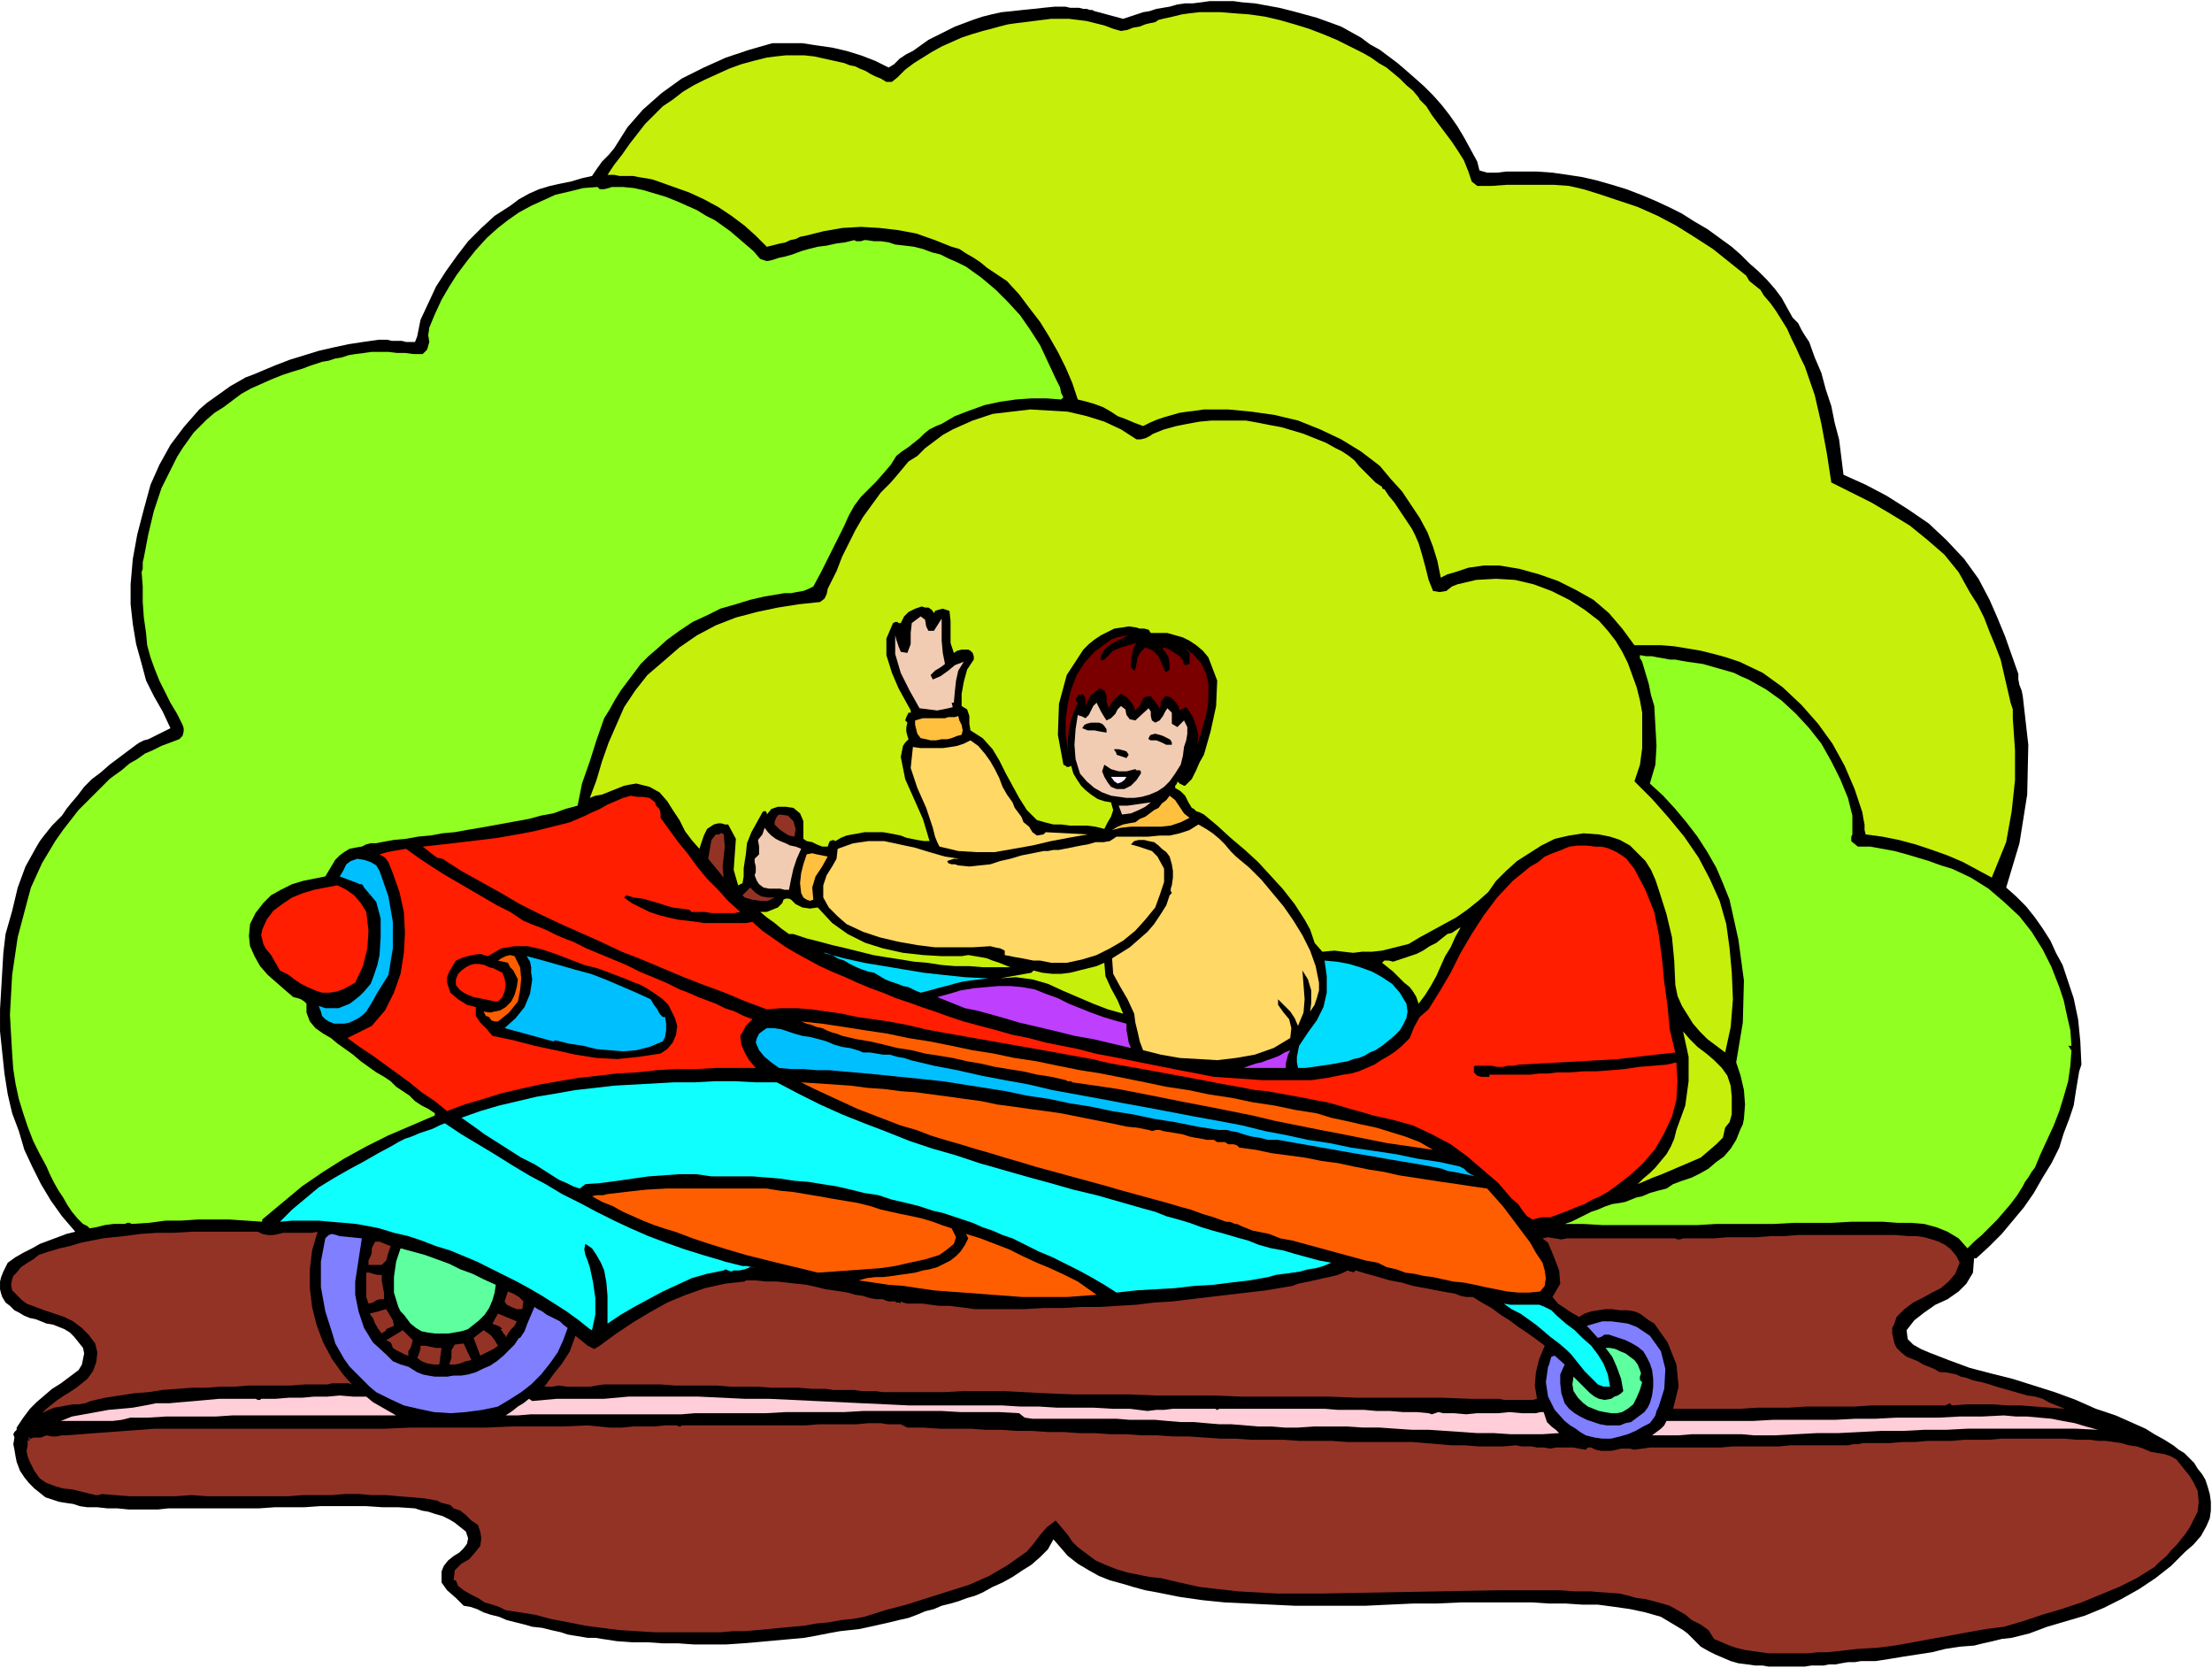 <svg xmlns="http://www.w3.org/2000/svg" fill-rule="evenodd" height="1.507in" preserveAspectRatio="none" stroke-linecap="round" viewBox="0 0 1999 1507" width="1.999in"><style>.pen1{stroke:none}.brush2{fill:#000}.brush3{fill:#933326}.brush4{fill:#ffced8}.brush5{fill:#91ff21}.brush6{fill:#c6ef0c}.brush7{fill:#ff1e00}.brush8{fill:#7f7fff}.brush9{fill:#5eff9e}.brush10{fill:#0fffff}.brush11{fill:#ff5e00}.brush12{fill:#00bfff}.brush13{fill:#0df}.brush14{fill:#ffd866}.brush15{fill:#bf3fff}.brush17{fill:#ffbf3f}.brush18{fill:#f2ccb2}</style><path class="pen1 brush2" d="m1975 1402-13 13-14 11-15 10-16 9-16 8-17 7-17 5-17 5-8 3-8 3-8 2-8 2-9 1-8 2-9 2-8 2-13 1-13 2-12 3-13 2-13 2-12 2-13 2h-13l-6 1h-6l-6 1-5 1h-6l-5 1h-11l-6 1h-33l-5-1h-7l-7-1-8-1-7-2-7-3-7-3-6-3-7-4-4-4-4-4-4-4-4-3-5-3-5-3-5-3-5-3-14-4-14-3-14-2-15-2h-14l-15-1h-15l-15-1h-65l-22 1h-21l-22 1-21 1h-64l-21-1-21-1-21-1-20-2-21-3-20-4-11-2-11-3-10-3-11-3-10-4-9-5-10-6-9-7-13-15-5 9-7 7-8 7-8 5-9 6-9 5-9 4-9 5-7 3-7 2-8 3-7 2-8 2-7 3-8 2-7 3-8 3-9 2-8 2-9 2-9 2-9 2-9 1-9 1-11 2-10 2-11 2-11 1-11 1-11 1-11 1-12 1-15 1h-29l-14-1h-14l-14-1h-14l-14-1-6-1-7-1-6-1h-7l-6-1-6-1-6-1-6-2-9-2-8-2-9-1-7-2-8-2-8-2-7-3-8-2-6-2-6-3-6-2-6-1-7-7-8-7-5-7v-10l2-5 4-5 5-4 5-3 4-4 3-4 1-5-2-6-5-4-5-4-5-3-6-3-7-2-6-2-6-1-6-2-15-1h-14l-15-1h-42l-14 1h-27l-14 1h-82l-9 1h-27l-10-1h-9l-9-1h-9l-7-1-6-2-7-1-6-1-6-2-6-2-5-4-5-4-5-5-4-5-4-6-3-8-1-5-1-6-1-5 1-6-1-3 1-2 2-2v-2l6-9 6-8 6-6 7-6 7-6 8-5 8-6 8-6 3-5 1-5 1-5-1-5-4-5-4-5-4-4-5-3-5-2-5-2-6-1-5-2-5-2-5-1-5-2-5-3-4-2-4-4-4-3-3-5-1-3-1-4v-7l1-4 2-5 2-4 2-4 7-5 7-4 8-4 7-4 8-3 8-3 8-3 8-2-12-14-10-14-9-15-8-16-7-15-5-17-6-16-4-17-3-19-2-19-2-19v-20l1-17 1-17 1-17 2-17 6-21 5-21 7-19 10-18 3-5 3-4 4-5 4-5 4-4 5-5 4-6 4-5 6-7 6-8 7-7 8-6 8-7 8-6 8-6 8-6 3-2 4-2 4-1 4-2 4-2 4-2 4-2 4-2-7-15-8-14-7-14-4-15-5-18-3-18-2-18v-18l2-23 4-22 6-23 6-22 4-9 4-9 5-9 5-9 6-8 6-8 7-8 7-8 7-6 7-5 7-5 7-5 7-4 7-4 8-3 7-3 12-5 13-5 13-4 13-4 13-3 14-3 13-2 14-2h8l4 1h9l4 1h8l2-5 1-5 1-5 1-5 7-15 7-15 9-14 10-14 10-13 12-12 12-11 14-9 8-6 9-5 9-4 10-3 9-2 10-2 10-3 9-2 4-6 5-7 6-6 5-6 12-19 14-16 17-15 18-13 20-10 20-9 21-7 21-6h27l13 2 14 2 13 3 13 4 13 5 12 6 5-3 5-5 6-4 6-3 7-5 7-5 8-4 8-4 8-4 8-3 8-3 9-3 8-2 9-2 10-1 9-1 10-1 9-1 10-1h10l4 1h8l4 1h3l3 1h2l2 1 26 7 6-2 6-2 6-2 6-1 6-2 6-1 6-1 7-2 7-1h7l8-1 7-1h22l7 1 12 1 11 2 11 2 12 3 11 3 11 3 11 4 11 4 9 5 9 5 8 6 9 5 8 6 8 6 7 6 8 7 9 8 8 8 8 9 7 9 7 10 6 10 6 11 6 11 2 8 7 2h9l8-1h28l14 1 14 2 13 2 13 3 14 4 13 4 13 5 12 5 13 6 12 6 11 7 12 7 11 8 11 8 8 7 8 8 8 7 8 8 7 8 6 8 5 9 5 9 5 5 3 6 3 5 4 6 5 14 6 14 4 15 5 15 3 15 4 15 2 16 2 16 20 9 19 10 19 12 19 13 16 15 16 17 13 18 10 19 7 16 7 17 6 17 6 17v5l1 5 2 5 1 5 5 44-1 45-7 44-12 40 9 8 9 9 8 10 7 10 7 11 5 11 6 11 4 12 6 18 4 19 2 20 1 21-2 6-1 6-1 6-1 6-2 13-4 12-5 13-4 13-7 14-8 13-8 14-9 13-10 12-10 12-11 11-12 11h-2l-1 13-6 10-7 7-10 7-11 5-10 7-9 7-7 9 1 8 5 5 7 4 7 3 18 7 19 7 19 5 20 5 19 6 19 6 19 7 18 8 9 3 9 3 9 4 9 4 9 4 8 5 9 5 8 5 5 4 5 3 4 4 5 5 3 5 4 5 3 5 2 6 2 7 1 7v8l-1 7-3 7-5 9-7 8-7 6z"/><path class="pen1 brush3" d="m1947 1416-16 10-16 8-17 7-17 7-18 6-17 5-18 6-17 5-16 2-17 3-16 3-17 3-16 3-17 3-16 2-17 1-9 1-9 1-9 1h-9l-9 1h-35l-8-1-7-1-7-1-8-2-6-2-7-3-7-3-5-8-7-5-8-4-6-5-7-4-7-4-7-2-7-2-8-2-8-1-7-2-8-2-14-1-13-1h-14l-13-1h-55l-163 3h-37l-18-1-18-1-18-2-17-2-18-4-17-4-10-1-10-2-10-2-10-3-10-4-9-4-8-6-8-6-5-5-4-6-5-6-6-7-8 6-6 7-6 8-6 7-17 12-17 10-18 8-19 6-19 6-19 6-19 5-19 6-11 2-10 1-11 2-11 1-11 2-11 1-11 1-10 1-11 1-11 1h-11l-11 1h-59l-16-1-16-1-16-2-15-2-15-3-16-3-15-4-26-4-6-3-6-2-7-2-6-4-6-3-7-4-5-4-2-5h-2l1-9 6-6 7-4 6-7 4-5 1-7-1-6-2-6-6-4-5-5-5-4-6-2-3-3-4-1-4-1-4-2-11-2-12-1-12-1-11-1h-13l-12-1h-12l-13 1h-25l-13 1h-74l-14-1-14 1h-42l-13-1-12-1-3 1h-3l-3-1h-2 1l-8-2-8-2-9-1-7-2-8-3-6-4-5-7-4-8-2-5-1-5 1-5v-5l1 1 1-1v-2h-1v2l4-2h7l5-2 5 1h4l5-1h3l14-1 13-1 14-1 13-1 14-1 13-1h208l23-1h68l23-1h46l23-1 10 1 10 1h11l10-1h19l10-1h11l1 1h2l1-1h112l12-1h34l11-1h11l6 1h12l6 3h14l15 1h28l14 1h14l14 1h14l14 1h14l14 1h14l15 1h14l14 1h14l14 1h14l15 1 14 1h14l14 1h29l14 1h29l14 1h59l12 1 12 1 12 1h12l12 1h23l11-1 5 1h9l5 1h6l6 1 5-1h16l5 1 6 1 2-2h3l2 1 2 1 5 1h9l5-1 4-1h8l4 1 7-1 7-1h64l11-1h42l10-1h52l5-1h4l5-1h24l11-1h12l11-1h22l11-1h23l11-1h57l11 1h12l7 1h7l7 1 7 1 7 2 7 1 6 2 7 3 6 1 6 1 6 2 5 3 4 5 4 5 4 5 3 5 4 8 1 10-1 9-4 8-3 6-4 6-4 5-4 5-5 5-4 5-6 5-5 5z"/><path class="pen1 brush4" d="m1585 1297-11-1h-45l-12 1h-24l4-3 4-3 3-3 2-4h78l18-1h56l19-1h18l19-1h38l19-1h20l20-1 11 1h10l11 1 11 1 10 2 11 2 10 3 11 3-20-1h-98l-19 1h-20l-19 1h-20l-19 1-20 1h-19l-19 1-19 1h-19z"/><path class="pen1 brush5" d="M1872 945h-3l1 1 1 2 1 1-1 14-2 14-4 14-4 13-5 13-6 13-6 13-5 12-3 4-3 5-3 4-2 4-5 8-6 8-6 7-6 7-7 7-7 7-7 6-6 6-8-9-10-6-10-4-11-3-12-1h-12l-13-1h-29l-18 1h-34l-18 1h-52l-17 1h-86l-17-1h-17l6-2 6-3 6-3 6-3 6-2 7-3 6-2 7-1 5-1 5-2 5-2 5-1 7-3 7-2 8-2 6-4 8-3 9-3 8-4 7-4 7-6 7-5 6-7 5-8 2-5 2-5 2-4 1-5 1-13-1-13-3-13-4-12 6-36 1-38-5-37-8-36-6-15-6-14-8-14-9-14-10-13-10-12-11-12-12-11 5-17 1-17-1-18-1-18-3-10-2-10-3-10-3-10-1-2-1-1v-3l6 1h5l5 1 6 1 5 1h5l5 1 6 1 7 1 7 1 7 2 7 2 7 2 7 2 6 3 7 3 16 9 14 10 13 12 12 13 11 14 9 16 8 16 7 17 2 8 2 8v17l-1 2v4l1 1 5 4h11l11 2 11 2 11 3 10 3 10 3 11 4 10 3 17 8 16 10 14 12 14 13 11 14 10 16 8 16 7 18 4 12 3 14 3 13 1 14z"/><path class="pen1 brush3" d="m1764 1270-2-2-2 1-2 1h-67l-15 1h-44l-15 1h-29l-15 1h-61l5-20-2-20-8-20-12-17-5-3-4-3-4-3-5-2-6-1h-7l-7-1h-6l-7 1-6 1-6 2-5 3-7-4-6-4-6-4-5-6 7-12-1-12-5-13-5-12-5-4 5-1 6 1 6 1 5-1h98l2 1h2l3-1h28l12-1h26l13-1h12l13-1h88l12 1h7l7 1 7 2 6 2 6 3 5 4 5 6 3 6-4 10-6 7-7 6-8 4-9 5-8 4-8 6-7 7-1 3-1 3-1 2-1 2v5l1 4 1 5 2 4 4 4 5 4 5 2 5 2 5 3 5 2 5 2 5 3h5l5 1 5 1 4 2 5 1 5 2 4 1 5 1 7 2 6 2 7 2 7 2 7 2 7 2 7 1 7 2 5 3 5 2 5 2 5 2-14-1-13-1-13-1h-12l-13-1h-24l-13 1z"/><path class="pen1 brush6" d="m1800 793-13-7-13-7-14-6-14-5-15-5-15-4-15-3-15-2-1-4v-5l-1-5-1-6-7-21-9-21-11-20-13-18-15-17-17-16-18-13-21-10-12-4-11-3-12-3-12-2-12-2-12-1h-24l-11-15-12-14-14-12-16-9-16-8-17-6-18-5-18-3h-14l-7 1-7 1-6 2-6 2-7 2-6 3-3-15-4-13-5-13-7-13-8-12-8-12-10-11-10-12-17-13-18-11-19-9-20-8-21-5-21-3-21-2h-22l-7 1-8 1-7 1-7 2-7 2-6 2-7 3-6 3-8-3-7-3-8-3-6-4-7-4-8-3-7-2-8-2-5-15-6-14-7-14-8-14-8-13-10-13-9-12-11-12-6-4-6-4-6-4-6-5-6-4-7-4-6-4-7-2-15-6-17-6-16-3-17-2-17-1-17 1-17 3-16 4-5 1-4 2-5 1-4 2-5 1-4 1-4 1-4 1-10-10-10-9-12-9-12-8-13-7-13-6-14-5-14-5-6-2-6-1-6-1-5-1h-12l-5-1h-6l6-9 7-9 7-10 7-9 7-9 8-8 8-8 9-6 9-7 10-6 10-5 11-5 11-5 11-4 11-3 12-3 8-1 9-1h17l9 1 9 2 9 2 9 2 5 2 5 1 4 2 5 2 5 3 4 2 5 2 5 3h5l5-4 4-4 3-3 8-6 8-5 8-5 9-5 9-4 9-4 9-3 10-3 8-2 7-2 8-2 7-1 8-1 8-1 8-1 8-1h16l8 1 8 1 8 2 8 2 8 3 7 2 6-1 5-2 6-1 5-2 4-1 5-1 3-2 4-1 9-2 8-2 7-1 9-1h19l12 1 14 1 14 2 13 3 14 4 13 4 13 5 12 5 12 6 12 6 7 4 7 5 7 4 6 5 6 5 6 6 6 5 5 6 1 2 2 2 2 2 2 2 5 8 6 8 6 8 6 8 6 9 5 8 4 10 3 9 5 4h13l14-1h42l14 1 13 3 13 4 18 6 18 6 18 8 17 9 16 10 17 11 15 12 15 12 3 5 5 4 5 4 3 5 6 7 5 7 5 8 5 8 4 9 4 8 4 9 4 8 9 26 6 26 5 27 4 26 18 9 18 9 17 10 18 11 16 13 15 13 13 16 10 18 7 11 6 12 5 13 5 12 5 13 3 13 3 13 3 13 1 3 1 3v8l2 29v27l-3 28-5 28-13 32z"/><path class="pen1 brush6" d="m1559 951-8-6-8-6-7-7-6-7-5-8-5-8-4-9-2-10-1-22-2-21-5-21-7-22-3-9-4-9-5-8-7-7-7-7-9-5-9-3-10-2-14-1-13 2-13 3-12 6-11 7-11 7-10 9-9 9-7 10-9 8-10 8-10 7-11 6-11 6-11 6-10 6-8 2-8 2-8 2-9 1h-9l-8 1-9-1-8-1-11 1-7-8-4-12-5-9-9-14-11-14-11-12-11-12-12-11-13-11-12-11-12-10-4-2-3-1-2-2-2-1-3-5-3-6-4-4-5-3v-2l1-1 1-2v-1l2 2 2 1 2 1h1l6-6 4-8 3-7 4-7 6-21 5-23 1-23-8-21-5-6-6-5-6-4-6-3-7-2-7-2h-15l-2-3-4-1h-4l-3-1-7-1-6 1-7 1-6 3-6 3-6 4-5 4-5 5-15 23-7 26-1 28 5 27 2 1 1 1h2l2-1 2 7 3 5 4 6 4 4 5 4 6 4 6 2 6 1 2 7-2 6-3 5-3 6-8-2-8-1h-15l-8-1h-7l-8-2-7-2-9-9-7-11-6-11-6-11-6-12-6-10-9-10-11-7-1-6v-7l-2-6-5-3v-11l2-11 3-11 6-9v-3l-1-3-2-2-2-1h-6l-4 1-3 2-3-9v-20l-1-9-3-1-3-1-4 1-3 1-1 2-2-3-3-2h-3l-3-1-6 2-6 3-4 4-3 6h-2l-1-1h-2l-2 1-6 14v15l5 16 6 14 11 20v2h-2l-1 2-1 2-1 3 2 2-1 4v4l1 4 1 3-3 3-2 3-1 5-1 5 4 20 8 18 8 18 6 20h-5l-6-1-5-1-5-1-5-2-5-1-5-1-6-1h-17l-5 1-6 1-5 1-5 2-5 3-2-1-3 1-1 2-1 3h-5l-5-2-4-2-5-1-3-2v-16l-3-7-6-5-7-1h-7l-6 2-4 5v-1l-1-2h-2l-1 1-5 9-5 9-4 10-1 10-1 6-1 7v7l-1 6-4 2-4-14 1-14 1-14-7-13h-3l-3-1h-3l-4 1-6 4-3 6-2 6-2 6-7-8-6-8-5-10-6-9-5-8-7-8-9-5-12-3-6 1-5 1-5 2-5 2-5 2-5 2-6 1-5 2 6-16 5-17 6-17 7-16 7-16 10-15 11-14 14-12 15-13 16-11 17-9 18-7 19-5 19-4 19-3 19-2 4-3 2-4 1-5 2-4 6-12 5-13 6-12 6-12 7-12 8-11 8-11 9-9 6-7 5-6 5-6 8-5 7-7 8-6 8-6 9-5 9-4 9-4 9-3 9-3 17-2 17-2 17 1 17 1 17 4 16 5 15 7 14 9h4l4-1 4-2 3-2 10-4 11-3 10-2 11-2 11-1h31l11 2 10 2 11 2 10 3 10 3 10 4 10 4 9 5 6 3 6 4 5 4 4 5 5 5 5 5 5 5 6 4v1l1 1h1l4 6 5 6 4 6 4 6 4 6 4 6 3 6 3 7 3 10 3 11 3 12 4 10 6 1 6-1 5-4 5-2 17-4 18-1 17 1 17 4 16 6 16 8 14 9 13 10 8 9 7 9 6 10 5 10 4 11 4 11 3 12 2 11v32l-2 15-5 15 16 16 15 17 14 17 13 19 10 19 9 20 6 21 3 22 2 22 1 24-2 25-5 23z"/><path class="pen1 brush6" d="m1559 1019-2 9-6 6-7 6-7 6-7 3-7 3-7 3-7 3-7 3-8 3-7 3-7 3 5-5 6-5 5-5 5-6 5-6 4-7 3-7 2-8 8-22 3-22v-22l-5-23 6 7 7 7 8 6 7 6 7 7 5 7 3 9 1 10v16l-2 7-4 5z"/><path class="pen1 brush7" d="M1401 1100h-8l-4 1-4 1-5-3-4-5-4-6-6-5-12-14-14-12-14-12-15-11-17-9-17-8-18-5-18-4-10-3-11-3-10-3-11-3-11-2-10-2-11-2-11-2-11-2-11-1-10-2-11-2-11-2-10-2-11-2-10-2-17-3-16-3-17-3-17-3-17-4-17-3-16-3-17-3-17-3-17-3-17-3-17-3-17-3-16-3-17-4-16-3-14-2-14-2-14-3-14-2-14-2-13-1h-14l-13 1-19-7-19-8-19-7-18-7-19-8-19-8-18-7-19-9-18-8-18-8-19-9-18-9-17-10-18-10-18-10-17-11-5-1-4-3-5-4-4-3 18-2 17-2 17-2 16-2 17-3 16-3 16-4 16-4 7-3 7-3 6-3 7-3 7-4 7-3 7-3 7-2 6 1h5l6 1 5 4 1 3 3 3 1 4v4l8 11 8 11 9 11 8 11 9 11 10 10 9 10 11 10-5 1h-21l-6-1h-12l-2-2-7-1-8-1-7-2-6-2-7-2-7-2-8-1-7-2-2 2 7 5 8 4 8 4 9 3 8 2 9 2 9 1 8 1 6 1h38l6-1 9 8 10 7 10 7 10 6 11 6 11 6 11 5 12 5 11 5 12 5 11 4 12 5 12 4 11 4 12 4 11 4 15 5 15 4 15 4 14 4 15 3 15 4 15 3 15 3 15 4 16 3 15 3 15 3 15 3 15 3 16 3 15 3 15 1 15 1 14 1h44l14-2 15-3 7-1 7-2 7-3 7-3 6-4 7-4 6-4 6-5 7-7 4-10 5-9 8-7 10-16 10-17 9-18 10-17 11-17 12-16 14-15 16-13 7-4 6-5 7-3 8-3 7-3 8-1h8l8 1h5l5 1 5 2 4 2 5 3 4 3 3 4 4 5 10 19 8 20 4 20 3 22 2 21 3 22 2 21 5 21-18 2-17 2-17 2-17 1-18 1-18 1-18 1-19 1-4 1h-5l-5 1h-5l-5-1h-15l-1 1v5l3 3 4 1h7v-2h37l8-1h8l8-1h12l12-1h12l13-1 12-1 13-2 13-1 12-1 9-2 1 17-1 17-4 15-7 15-8 14-11 13-12 11-13 10-7 5-7 4-7 3-7 4-8 3-7 3-8 3-8 3z"/><path class="pen1 brush8" d="m1491 1286-6 3-7 4-7 3-7 2-8 2h-8l-7-1-8-2-5-3-4-3-5-3-5-4-9-10-6-12-2-13 2-14 1-2 1-4 1-3 3-1 9 8-4 9v8l1 9 3 9 4 5 5 4 5 3 6 3 6 2 6 2 6 1h12l5-2 5-1 4-3 4-3 4-3 3-4 2-4 2-7 1-8v-7l-1-8-2-6-3-6-3-5-5-4-5-3-6-3-6-2-6-2-3-1h-4l-3 2-3 1-10-11 7-2 7-2h8l8 1 7 1 8 3 6 4 6 4 10 14 4 16-1 18-5 16-2 4-1 4-2 3-3 4z"/><path class="pen1 brush9" d="m1484 1249-2 7-3 7-3 6-5 4-5 3-5 1h-5l-6-1-5-1-5-2-5-2-4-3-5-5-4-6-1-6 1-7 4 4 3 3 4 4 4 4 4 3 4 2 5 1 6-1 3-2 3-1 3-2 2-2-2-11-4-11-4-9-6-8h4l5 1 4 2 5 2 4 3 4 3 3 4 2 5 1 3-1 3v3l2 2z"/><path class="pen1 brush10" d="m1449 1253-5-2-4-4-4-4-4-4-4-5-4-5-4-5-4-4-7-6-8-6-7-6-6-5-7-5-7-5-8-4-7-5 6 1h26l5 2 6 3 5 5 8 7 8 6 7 7 8 7 6 8 5 8 4 10 2 11h-6z"/><path class="pen1 brush4" d="M1173 1290h-12l-12-1h-12l-12-1-12-1h-11l-12-1-11-1h-12l-12-1-11-1h-23l-12-1h-76l-7-1-5-4-18-1h-35l-17-1h-71l-17 1h-53l-18 1h-64l-12 1H480l-12 1h-11l6-4 5-4 5-3 5-4 3 2 11-1 11-1h43l11-1 11-1h63l21 1 21 1h22l21 1 21 1 21 1 21 1 22 1 21 1h84l16 1h17l16 1h33l17 1h16l16 2 8-1h7l8-1h39v1h1l2-1h95l12 1h24l11 1h12l12 1h12l11 1 3 1 3-1 3-1 4 1h10l11 1 10-1h19l10-1 11 1h13l4-1h3l1 3 2 6 4 4 4 3 3 3-15 1h-29l-15-1h-15l-14-1-15-1-15-1h-15l-15-1-14-1h-15l-15-1h-29l-15 1z"/><path class="pen1 brush11" d="m1392 1167-10 1h-10l-10-1-10-2-10-2-9-2-10-2-10-1-9-2-9-2-8-1-9-2-8-1-8-3-9-2-8-4-11-2-11-3-11-3-11-3-11-3-11-3-11-3-11-2-5-2-5-2-5-1-5-1-5-1-5-2-5-2-4-2h-2l-2-1-3-1h-3l-11-4-10-3-11-4-11-3-10-3-11-3-11-3-11-3-11-3-10-3-11-3-11-3-11-3-11-3-11-3-11-3-13-4-14-4-13-4-14-4-13-4-14-4-13-4-13-5-14-4-13-5-13-5-13-5-13-6-13-6-13-6-12-6 15 1 15 1 15 1 15 2 15 1 15 2 14 1 15 2 15 2 14 2 15 2 14 3 15 2 14 2 15 2 14 2 10 2 10 2 10 2 10 2 10 2 9 2 10 1 10 2 3 1 4-1h3l3 1 6 1 6 1 6 1 6 2 5 1 6 1 5 1h6l3 2h7l3 2h5l3 1 2 2 15 2 14 3 15 2 15 2 15 3 15 2 14 3 15 3 13 2 13 3 13 2 13 2 13 2 14 2 13 2 14 2 8 9 7 8 6 8 6 8 6 8 6 8 5 9 6 9 2 7 1 7-1 7-4 5z"/><path class="pen1 brush3" d="m1389 1264-4 1h-26l-4-1h-26l-26-1h-77l-26-1h-78l-25-1h-52l-25-1h-50l-25-1-19-1-19-1h-36l-18 1h-55l-7-1h-13l-6-1h-19l-7-1h-12l-12-1h-25l-12-1h-25l-12-1h-38l-13-1h-51l-7 1-6 1h-21l-7-1-6 1h-7l8-11 8-10 7-11 5-14 5 4 6 5 6 3 5-3 15-11 15-10 15-9 16-9 17-7 17-6 18-4 18-2 1-1h9l9 1h10l9 1 9 1 9 1 9 2 8 2 7 1 7 1 6 1 7 2 7 1 6 2 6 1h6l2 1 3 1h6l1 1h3l1 1v-2l2 1 4 1h14l7 1 8 1h9l8 1 8 1 7 1h44l18-1h17l17-1h17l16-1 17-1 16-2 17-1 16-2 17-2 17-2 17-2 17-2 18-3 6-1 5-2 5-1 5-1 4-1 5-1 4-1 5-1 4-1 4-1 5-2 4-2 2 1h2l1 1 2-2 10 3 11 3 10 3 11 2 10 3 11 2 10 2 11 2 6 1 5 2 5 1h6l8 5 9 5 8 6 8 5 8 6 9 6 7 5 8 6-5 12-3 12-1 12 2 12z"/><path class="pen1 brush12" d="m1293 1054-17-3-18-3-17-3-18-3-17-3-17-3-17-3-17-3h-9l-4-1-4-1-7-1-7-2-6-2-6-1-3-1h-8l-19-3-20-4-19-3-19-4-19-3-19-4-19-3-19-4-20-3-19-4-19-3-19-3-19-3-19-2-20-2-19-2-11-1-11-1-12-1-11-1h-11l-12-1h-11l-11-1-7-5-6-5-5-6-3-7 1-4 2-4 4-3 3-2h6l7 1 6 2 6 2 7 2 7 1 8 2 7 2 7 3 7 2 7 1 7 2 5 2h6l6 1 6 1h6l7 2 6 1 6 2 21 5 21 4 22 5 21 4 22 4 21 5 22 4 22 4 21 4 22 4 21 4 21 4 22 4 21 4 20 5 21 4 18 4 20 3 19 4 21 3 20 3 19 4 20 3 18 4 4 2 3 3 3 2 4 2-4-1-5-1-5-1-5-1-6-1-5-2-5-1-5-1z"/><path class="pen1 brush6" d="m1282 907-2-6-3-5-3-4-5-4-5-5-5-5-5-4-5-4 2-2h4l4 1 3-1 6-2 6-2 6-2 6-3 6-4 6-3 5-4 5-4 4-1 3-2 3-2 2-1-5 9-4 9-5 8-4 9-4 9-5 9-5 8-6 8z"/><path class="pen1 brush11" d="m969 978-1-1h-3l-2-1-13-3-13-2-13-3-13-2-12-2-13-3-12-2-13-3-12-2-13-2-12-3-13-2-12-3-13-3-12-2-13-3-5-2-4-1-5-2-4-2-5-1-5-2-4-1-5-2 19 2 20 3 19 3 20 3 19 4 19 3 20 4 19 4 19 3 19 4 20 3 19 4 20 4 19 3 20 4 20 4 19 4 20 3 19 4 20 3 19 4 20 3 19 4 19 3 13 4 14 3 13 3 14 3 13 4 13 4 13 5 12 7-20-3-21-3-20-4-20-4-21-4-20-4-20-4-21-5-20-4-20-4-21-4-20-4-20-4-21-4-20-3-21-3z"/><path class="pen1 brush13" d="m1201 962-7 1-7 1-7 1h-7l-1-5v-5l1-5 1-5 8-12 8-11 6-12 3-13v-15l-1-7-1-7 11 1 11 2 10 3 11 4 9 5 9 6 7 8 6 10 1 7-1 6-3 6-3 5-5 5-6 5-5 4-6 4-5 2-5 3-5 2-5 1-5 2-6 1-5 1-6 1z"/><path class="pen1 brush10" d="m1146 1154-17 3-17 2-16 2-17 1-17 2-18 1-17 1-18 2-11-7-12-7-11-6-12-6-12-6-12-5-12-6-12-6-9-3-9-4-9-3-9-4-9-3-9-3-9-3-9-2-12-4-12-3-13-3-12-4-13-2-12-3-13-3-13-2-12-2-13-1-13-2-12-1-13-1h-37l-14-2h-15l-14 1-14 1-14 2-14 2-15 2-14 1-5 4-6-2-6-3-7-3-11-7-11-7-12-6-11-7-11-7-11-7-11-8-10-7 17-6 17-5 17-4 17-4 18-3 17-3 18-2 17-2 18-1 18-1 18-1h19l18-1h18l19 1h19l19 10 20 10 20 9 20 8 21 8 20 8 21 7 21 6 21 7 21 6 21 6 22 6 21 6 21 5 21 6 21 6 11 3 10 4 11 3 10 3 11 4 10 3 11 3 10 3 11 3 10 4 11 3 11 2 10 3 11 3 11 3 11 2-7 3-7 2-7 1-7 2-7 1-7 1-8 1-7 2z"/><path class="pen1 brush14" d="m1184 914 1-8v-11l-3-10-5-8 1 13 1 13-1 12-5 12-3-7-4-6-6-6-5-5v5l5 7 5 6 2 8-1 9-15 9-17 6-17 3-17 2-17-1-17-1-17-3-16-4-3-8-2-9-2-8-1-8-6-13-7-12-6-11-1-14 8-5 8-5 8-7 8-7 6-7 6-9 5-8 3-9 2-2-1-2v-2l1-3 1-7v-6l-1-6-2-7-3-4-4-3-3-3-4-3-5-1-4-1h-5l-4 1-3 3 7 2 6 2 6 2 5 5 6 11v12l-4 12-4 11-9 11-9 10-11 9-12 7-12 6-13 4-14 3h-14l-5-1-5-1h-6l-5-1-5-1-6-1-5-1-5-1v-4l-4-2-5-1-4-1-16 1h-34l-16-2-17-3-17-4-15-5-15-7-8-7-8-8-5-9v-11l3-9 5-8 4-7 1-9 14-5 14-2h14l14 3 14 3 13 4 14 4 13 2h-5l-3 1-3 1 1 2 3 1h3l3 1 10 1 9-1 10-1 9-3 9-2 10-3 10-2 10-2h4l5-1h5l5-1 5-1 5-1 5-1 6-1 7-2h7l6-1 6-4h29l10-1h9l9-2 9-3 8-5 7 4 6 4 6 5 5 5 5 6 5 5 6 5 6 5 11 11 10 12 10 12 9 13 8 13 7 14 5 14 3 15v7l-2 7-2 6-4 6z"/><path class="pen1 brush15" d="M1162 965h-38l5-2 6-2 5-1 5-2 6-2 5-2 5-3 5-2-2 4-1 4-1 4v4z"/><path class="pen1" style="fill:#7a0000" d="m1082 673 1-8-2-9-3-8-5-8-2-1-1 1-2 1-2 1-1-4-3-4-4-4-5-1-2 3-2 2v3l-1 3-2-3-2-3-2-2-2-3-6 1-2 3-2 5-4 4-2-5-3-4-4-4-4-2-4 3-3 3-2 3-2 4-2-6v-5l-2-5-4-2-4 3-4 3-3 5-2 5v-6l-1-3-2-2-1 1h-3v1l-1 1-1 2v1l2 2-4 9-3 10-2 12v11l-2-13v-14l2-14 3-13 5-13 7-11 9-10 11-8 4-3 5-2 5-1 6-1-8 4-8 4-7 6-3 8 2 1 2-1 1-1 1-1 6-6 7-3 7-2 7-2-3 5-1 6-1 5v6l1 1 1 1 1 1 1-1 1-5 1-6 3-5 4-4 7 3 5 5 3 7 3 7h1l2-1 1-1v-5l-1-6-3-5-3-4 5 1 5 3 6 4 4 5h-1v1l1 1 1 1 4-1v-10l-5-5 9 7 7 8 4 9 2 9v14l-2 14-4 14-4 13z"/><path class="pen1 brush17" d="m1005 750 5-3 5-2 5-1 6-1 4-3 5-2 4-3 4-3 4-2 3-4 4-3 3-4 5 4 4 6 4 6 5 4-8 4-9 3-9 1h-27l-9 1-8 2z"/><path class="pen1 brush18" d="m1070 675-1 8-2 8-5 8-5 7-5 5-6 4-7 3-7 2-7 1h-7l-7-1-7-1-8-3-7-4-7-6-6-7-4-13-1-13 1-14 2-13 2 1h1l2 1 2 1 3-3 2-4 2-4 3-3 2 4 2 4 3 5 2 3 4-2 4-4 2-4 3-3 4 3 1 5 3 4 5 1 12-11 2 3v4l1 4 3 2 4-2 3-4 2-4 2-3 4 4v10l5 3 6-6 3 6v6l-1 6-2 6z"/><path class="pen1 brush2" d="M1059 673h-5l-4-2-5-2h-5l-2-1v-1l1-2 1-1 4-1 4 1 3 1 4 2 2 1 1 1 1 2v2z"/><path class="pen1 brush18" d="m1014 736-3-8h8l7-1 7-1 7-1-5 4-6 3-7 3-8 1z"/><path class="pen1 brush2" d="m1031 699-4 6-5 5-6 3h-7l-5-2-3-4-3-5-2-5 2-6 6 4 7 2h7l8-2 1 1h3l1 1v2z"/><path class="pen1 brush15" d="m1022 947-17-4-17-4-17-3-16-4-17-4-17-4-17-5-18-5-4-1-5-1-5-1-5-2-5-2-5-2-5-2-5-2 11-3 10-3 12-2 11-1 11-1h11l11 1 11 2 10 4 11 4 10 5 10 4 10 4 11 4 10 3 11 3v6l1 5 1 6 2 5z"/><path class="pen1 brush2" d="M1009 682v-1l-1-2-1-1v-1h4l4 1 3 1 2 3-2 3-3-1-3-1-3-1z"/><path class="pen1" style="fill:#ffefff" d="m1007 706-3-4h14l-2 3-3 2-3 1-3-2z"/><path class="pen1 brush6" d="m904 884 28-5 2-2 8 2 9 1h8l8-1 8-2 8-2 8-2 7-3 1 12 5 11 6 11 5 12-14-4-13-5-14-6-14-6-13-6-14-4-15-2-14 1z"/><path class="pen1 brush2" d="m1000 662-6-1-5-1h-6l-5-2 2-3 2-1 4-1h7l3 1 2 2 2 3v3z"/><path class="pen1 brush11" d="m776 1157 7-2 8-1h7l8-1 7-1 7-1 7-1 7-2 6-1 7-2 6-3 6-3 5-4 4-4 4-6 3-6-2-4 13 4 13 5 13 5 12 6 13 6 12 5 13 6 12 6 17 12-13 1-14 1h-40l-13-1-14-1-13-1-13-1-14-1-13-1-14-2-13-2-14-1-13-2-14-2z"/><path class="pen1 brush14" d="m849 765-2-4-2-5-1-4-1-4-6-18-8-18-6-18 2-19 7 1h20l7-1 6-1 6-2 6-3 7 5 6 7 5 7 4 7 4 8 3 8 4 7 5 7 2 5 3 4 3 4 2 5 5 4 3 5 4 3 6-1 2-2 38 2-17 3-16 3-17 4-17 3-17 3h-17l-16-1-17-4z"/><path class="pen1 brush5" d="m959 361-13-1h-14l-14 1-14 2-14 3-14 5-13 5-12 7-5 2-6 3-5 4-4 4-5 4-5 4-6 4-5 4-5 8-6 7-7 8-7 7-7 7-6 8-5 9-4 9-7 14-7 14-7 14-7 13-4 2-5 2-6 1-5 1h-6l-6 1-6 1-6 1-13 3-13 4-14 4-12 6-13 6-12 8-11 8-10 9-7 6-7 7-6 8-6 8-6 8-5 8-5 9-5 8-7 20-6 19-7 20-4 20-11 3-11 4-11 2-11 3-11 2-11 2-11 2-11 2-12 2-11 2-11 1-11 2-11 1-11 2-11 1-11 2-5 1h-5l-4 1-4 2-6 1-5 1-5 3-4 3-4 4-3 5-3 5-3 5-10 2-10 2-10 3-10 5-9 5-7 7-7 9-5 10-1 11 1 9 4 9 5 9 7 8 8 7 8 7 7 6 4 1 3 1 3 2 2 2v8l3 8 5 6 7 5 7 4 6 5 7 5 7 5 7 6 7 5 7 5 7 4 6 4 5 5 6 4 6 4 5 5 6 4 6 3 6 4v2l-21 9-21 9-20 10-20 11-19 12-19 13-18 15-18 15v2l-15-1-15-1h-28l-15 1h-14l-15 2-16 1-2-1h-2l-2 1h-10l-8 1-8 2-6 1-1-1-1-1-2-1-2-1-5-5-5-6-4-6-4-7-4-6-4-7-4-8-3-7-6-11-6-12-5-13-4-12-4-13-3-14-2-13-1-14-2-35 2-36 5-34 9-34 3-11 5-11 5-11 6-10 6-10 7-10 7-9 7-9 4-4 4-4 4-4 4-4 4-4 4-4 4-4 4-3 7-5 7-6 7-4 7-5 7-3 8-4 8-3 8-3 3-3 1-4v-3l-1-3-5-10-6-10-5-10-5-10-4-10-4-11-3-11-1-11-2-14-1-14v-14l-1-13 1-3v-6l1-4 4-21 5-21 7-21 10-20 4-8 5-8 5-7 5-7 6-6 6-6 7-6 8-5 8-6 8-6 9-5 9-4 9-4 10-4 9-3 10-3 5-2 6-2 6-2 6-1 6-2 6-1 6-2 6-1 8-1 7-1h15l8 1h7l8 1h8l4-4 2-7-1-6 1-7 5-12 6-13 7-12 7-11 9-12 8-10 10-11 10-9 9-7 10-7 11-6 11-5 11-5 13-3 12-3 13-1 2 2h4l4-1 3-1h10l10 1 9 2 10 3 10 3 10 4 9 4 9 4 8 5 8 4 7 5 7 5 7 6 7 6 7 6 6 7 6 2 5-1 6-2 5-1 7-2 8-3 7-2 8-2 8-1 9-2 8-1 8-2 2 1h4l3-1h2l7 1h6l7 1 6 2 9 1 8 1 8 2 8 3 8 2 8 4 7 3 8 4 14 10 13 11 11 11 11 12 9 13 9 14 7 15 7 15 2 4 2 4 1 5 2 4-2 2z"/><path class="pen1 brush6" d="M717 844h-4l-7-5-6-5-7-5-6-5h6l5-2 5-2 4-4 1-3 2-1h3l2 1 4 4 6 3 7 1 7-1 13 14 14 10 16 8 16 5 18 4 18 2 17 1h18l6-1 6 1 6 1 5 1 5 2 6 2 5 2 5 2h-25l-12-1h-13l-12-1-13-2-12-1-12-2-13-2-12-2-12-3-12-3-13-3-11-3-12-3-12-4z"/><path class="pen1 brush13" d="m832 897-5-2-6-3-5-1-5-2-6-2-5-2-5-3-5-3-5-1-6-2-5-2-6-3-5-3-6-2-5-3-6-2h-2l19 5 18 4 18 3 18 3 18 3 18 2 19 2 21 1-8 1-8 1-7 1-8 2-7 2-8 2-7 2-8 2z"/><path class="pen1 brush18" d="M862 635h-2l1 4-4 1-5 1-5 1-16-2-9-16-8-16-5-17v-17l1 4 2 6 2 5 6 1 3-8v-10l1-9 8-6 4 3 1 6 2 4h5l7-11v20l1 11 2 10-4 3-5 3-4 4 2 4 7-3 7-5 6-5 8-3-5 8-2 9-1 9-1 11z"/><path class="pen1 brush17" d="m869 664-4 1-5 2-4 1h-5l-5 1h-5l-4-1-5-1-3-4-1-4-1-4v-4l7-2h20l3-1h6l3-1 1 4 2 4 1 5-1 4z"/><path class="pen1 brush11" d="m849 1134-13 4-14 3-13 3-14 2-14 1-14 1-14 1-14 1-16-4-17-4-16-4-16-4-17-5-16-5-15-5-16-6-10-3-9-3-10-4-9-4-9-4-9-5-10-4-9-5 4-1h6l4-1 17-2 18-2 18-1h91l12 2 11 1 12 2 12 2 11 2 12 2 12 2 12 3 9 3 9 2 9 2 10 2 9 2 10 3 8 3 9 3 4 8-2 6-6 5-7 5z"/><path class="pen1 brush17" d="m735 813-3 1-3-1-3-2-2-4-1-9 1-9 2-8 3-9 5-1 4 1 5 1 5 1-5 9-6 9-3 10 1 11z"/><path class="pen1 brush18" d="M713 804h-4l-4-1h-10l-5-1-4-3-2-3-2-5 1-3v-5l-1-4v-3l4-4v-7l-1-6 4-5 2-6 3 4 3 3 4 3 4 2 5 2 4 2 5 1 5 2-4 9-3 9-2 9-2 10z"/><path class="pen1 brush3" d="m718 756-5-1-5-3-4-3-4-4v-2l1-3 1-2 2-2 8 1 5 5 2 7-1 7zm-45 55-2-2 2-2 2-2 1-1 2-2 5 5 5 3 6 1h6l-6 3h-7l-7-1-7-2z"/><path class="pen1 brush7" d="M683 965h-35l-18 1h-18l-18 1-18 2-18 1-17 2-18 2-18 3-17 3-18 4-17 4-16 5-17 5-16 6-11-9-12-8-11-9-11-8-11-8-11-8-12-8-11-8 22-11 12-14 8-16 6-17 3-19 1-18-1-19-4-18-6-17-2-5-2-5-3-4-5-3 7-2 5-1 6-1 6-1 11 8 12 8 11 7 12 7 12 7 12 7 12 7 12 6 6 4 6 4 7 3 8 3 7 3 8 4 7 3 8 3 12 6 12 5 12 5 12 5 12 6 12 5 12 5 12 6 8 3 9 4 8 3 8 3 8 4 9 3 8 4 8 3-3 3-3 3-2 4-3 5 1 8 3 7 4 7 6 7z"/><path class="pen1 brush10" d="m663 1148-2 1-3-1-2-1-2 1-15 3-14 4-13 6-13 6-13 7-13 7-12 7-12 8v-25l-1-12-2-11-3-7-4-7-4-6-6-4-1 5 1 5 2 5 2 6 3 14 2 14v15l-3 14-2-1-10-8-11-8-11-7-11-7-12-7-11-6-12-6-12-6-12-6-12-5-12-5-13-4-13-5-12-4-13-3-13-4-10-2-11-2-11-1-12-1-11-1h-24l-11 1 11-11 12-10 12-10 13-8 14-8 13-7 14-8 13-7 5-3 6-3 6-2 7-3 6-2 6-2 6-3 5-2 15 10 15 9 15 9 16 10 15 9 15 8 15 9 16 8 15 8 16 8 15 7 16 7 16 6 17 6 16 5 17 5 3 1 4 1 4 1 4 1 4 1h4l4 1 4 1-5-1-5 2-5 1h-5z"/><path class="pen1 brush3" d="m654 793-14-17 1-6 1-6 1-5 4-5h3l1-1h2l1 1 1 11-1 9-1 10 1 9z"/><path class="pen1 brush2" d="m597 952-20 3-19 2-19-1-19-3-18-4-19-4-19-5-19-4-5-6-6-6-4-6v-8l-8-2-8-5-7-6-3-9v-5l2-5 3-5 3-5 7-3 8-2 7-1 7 2 12-7 12-2h12l13 3 12 4 13 5 13 5 12 3 8 3 8 3 8 3 7 3 8 3 7 4 6 4 7 5 5 5 3 6 3 6 2 7-1 8-3 7-5 6-6 4z"/><path class="pen1 brush12" d="m599 941-12 5-12 3-12 1-12-1-12-1-12-3-13-2-12-3-2 1-44-12 10-9 8-10 5-12 2-13-1-6v-5l-1-5-3-5 15 4 14 4 14 4 15 4 13 5 14 6 14 6 13 6 3 5 3 4 2 4 3 3h2l1 6v6l-1 6-2 4z"/><path class="pen1 brush8" d="m450 1271-14 3-15 2-14 1-15-1-14-3-13-3-13-6-12-6-6-5-6-6-6-6-6-6-5-7-4-7-4-7-2-7-7-22-4-22v-23l4-21 3-3 3-1 4 1 3 1 20 2-2 13-2 13-2 13v12l3 15 5 15 8 13 12 11 6 6 7 3 7 2 8 5 5 2 5 1 6 1h11l6-1h7l6-1 7-2 6-3 7-3 6-4 6-5 5-5 5-5 4-6h1l4-6 3-8 3-7 3-7 3 2 4 2 4 3 4 2 4 2 4 2 3 3 4 3-4 11-5 11-7 10-8 10-9 9-9 7-11 7-10 6z"/><path class="pen1 brush3" d="M472 1183h-5l-5-2-4-2-2-3 3-9 5 2 5 3 4 4-1 7z"/><path class="pen1 brush11" d="M450 923h-3l-3-1-2-3-3-1-2-4 6 1 4-1 5-1 5-3 5-5 3-6 2-7 1-7-2-4-2-4-3-3-2-4-9-2 3-2 4-2 4-1 4 1 5 10 1 10-1 11-2 10-4 5-4 5-5 4-5 4z"/><path class="pen1 brush3" d="M457 1209v-2l-2-2-1-2-2-2h2l-2-2-2-1-3-1-2-1 5-9 17 7-2 4-3 3-3 4-2 4z"/><path class="pen1 brush7" d="m448 905-5-1-5-1-5-1-5-1-5-2-4-2-4-3-3-4v-5l2-5 3-3 4-3 4-2 4-1h4l5 1 4 2 4 1 4 2 4 2 2 5 1 6-1 6-2 5-1 1-2 2-1 1h-2z"/><path class="pen1 brush3" d="m434 1225-6-16 9-7 3 2 4 3 3 4 3 5-4 3-4 2-4 2-4 2z"/><path class="pen1 brush9" d="m417 1203-6 1-6 1h-12l-7-1-5-1-5-3-5-4-3-4-3-4-3-3-2-4-4-13v-14l2-14 4-12 11 3 11 3 11 4 11 4 10 5 11 4 10 5 11 5-1 7-2 7-3 7-4 6-5 5-5 4-5 4-6 2z"/><path class="pen1 brush3" d="m406 1233 2-6v-7l3-5 8-1 7 15-5 1-5 2-5 1h-5zm-9 0h-5l-6-1-5-2-4-3 1-2 1-3 1-3v-3h4l5 1 5 1h5l-2 15zm-28-8-3-1-4-2-4-2-3-2-1-3-1-2-2-1-2-1 15-9 9 9-1 4-1 3-2 3v4z"/><path class="pen1 brush4" d="m118 1281-8 2-8 1H55l10-4 11-2 11-2 11-2 11-1 11-1 11-2 10-2h12l11-1 12-1 11-1 11-1h33l2 1h2l1-1h13l12-1h12l11-1h12l11-1 12 1h12l6 5 7 4 7 4 7 4H210l-15 1h-45l-16 1h-16z"/><path class="pen1 brush3" d="m345 1205-3-4-3-5-2-5-3-4 4-1 4-1 3-1 4-1 3 5 3 5 1 5-7 3v1l-1 1-2 1-1 1z"/><path class="pen1 brush12" d="m331 914-3 3-4 3-4 2-4 2-5 1h-9l-5-2-3-2-3-3-1-4-2-5 6 2h12l5-2 5-2 4-3 5-4 4-4 6-7 3-8 3-9 2-9 1-16v-17l-4-15-11-13-1-2-1-1h-2l-2-1-16-6 3-5 3-6 4-3 6-2 6 1 6 2 5 3 3 5 8 23 4 23v24l-4 24-5 8-5 8-5 9-5 8z"/><path class="pen1 brush3" d="M338 1143h-5v-4l2-4 1-3v-4l3-6h4l5 2 5 2-2 6-2 7-4 4h-7zm-5 35-2-6v-22h3l3 1 4 1h4v5l1 6 1 5v6h-4l-3 1-3 2-4 1z"/><path class="pen1 brush7" d="m310 894-6 2-6 1h-7l-6-2-7-3-6-3-6-4-5-4-8-4-4-7-4-7-5-6-2-4-1-4-1-4 1-5 4-9 6-8 8-6 9-6 10-4 10-3 10-2 11-2 8 4 7 5 6 7 5 8 2 17-1 16-4 16-7 15-11 6z"/><path class="pen1 brush3" d="M288 1251h-12l-13 1h-38l-13 1h-13l-13 1h-13l-13 1-13 1-13 2-13 1-13 2-13 2-13 3-5 2-6 1h-5l-6 1-5 1-6 1-5 2-6 3 4-4 5-4 5-4 6-4 5-3 6-4 5-4 5-4 5-7 3-8 1-9-2-8-6-8-6-6-8-6-8-4-9-3-9-3-8-3-8-3-4-3-3-3-3-3-3-3-1-5 1-5 1-3 3-3 4-5 6-4 5-3 5-4 9-3 10-3 9-2 10-3 10-2 10-2 9-1 10-1 15-2 15-1h15l16-1h60l4 2 5 1h5l5-1 4-1h26l5-1-5 17-2 17v17l2 17 4 16 6 16 8 15 10 14 8 9-3-1h-15l-4 1h-8z"/></svg>
